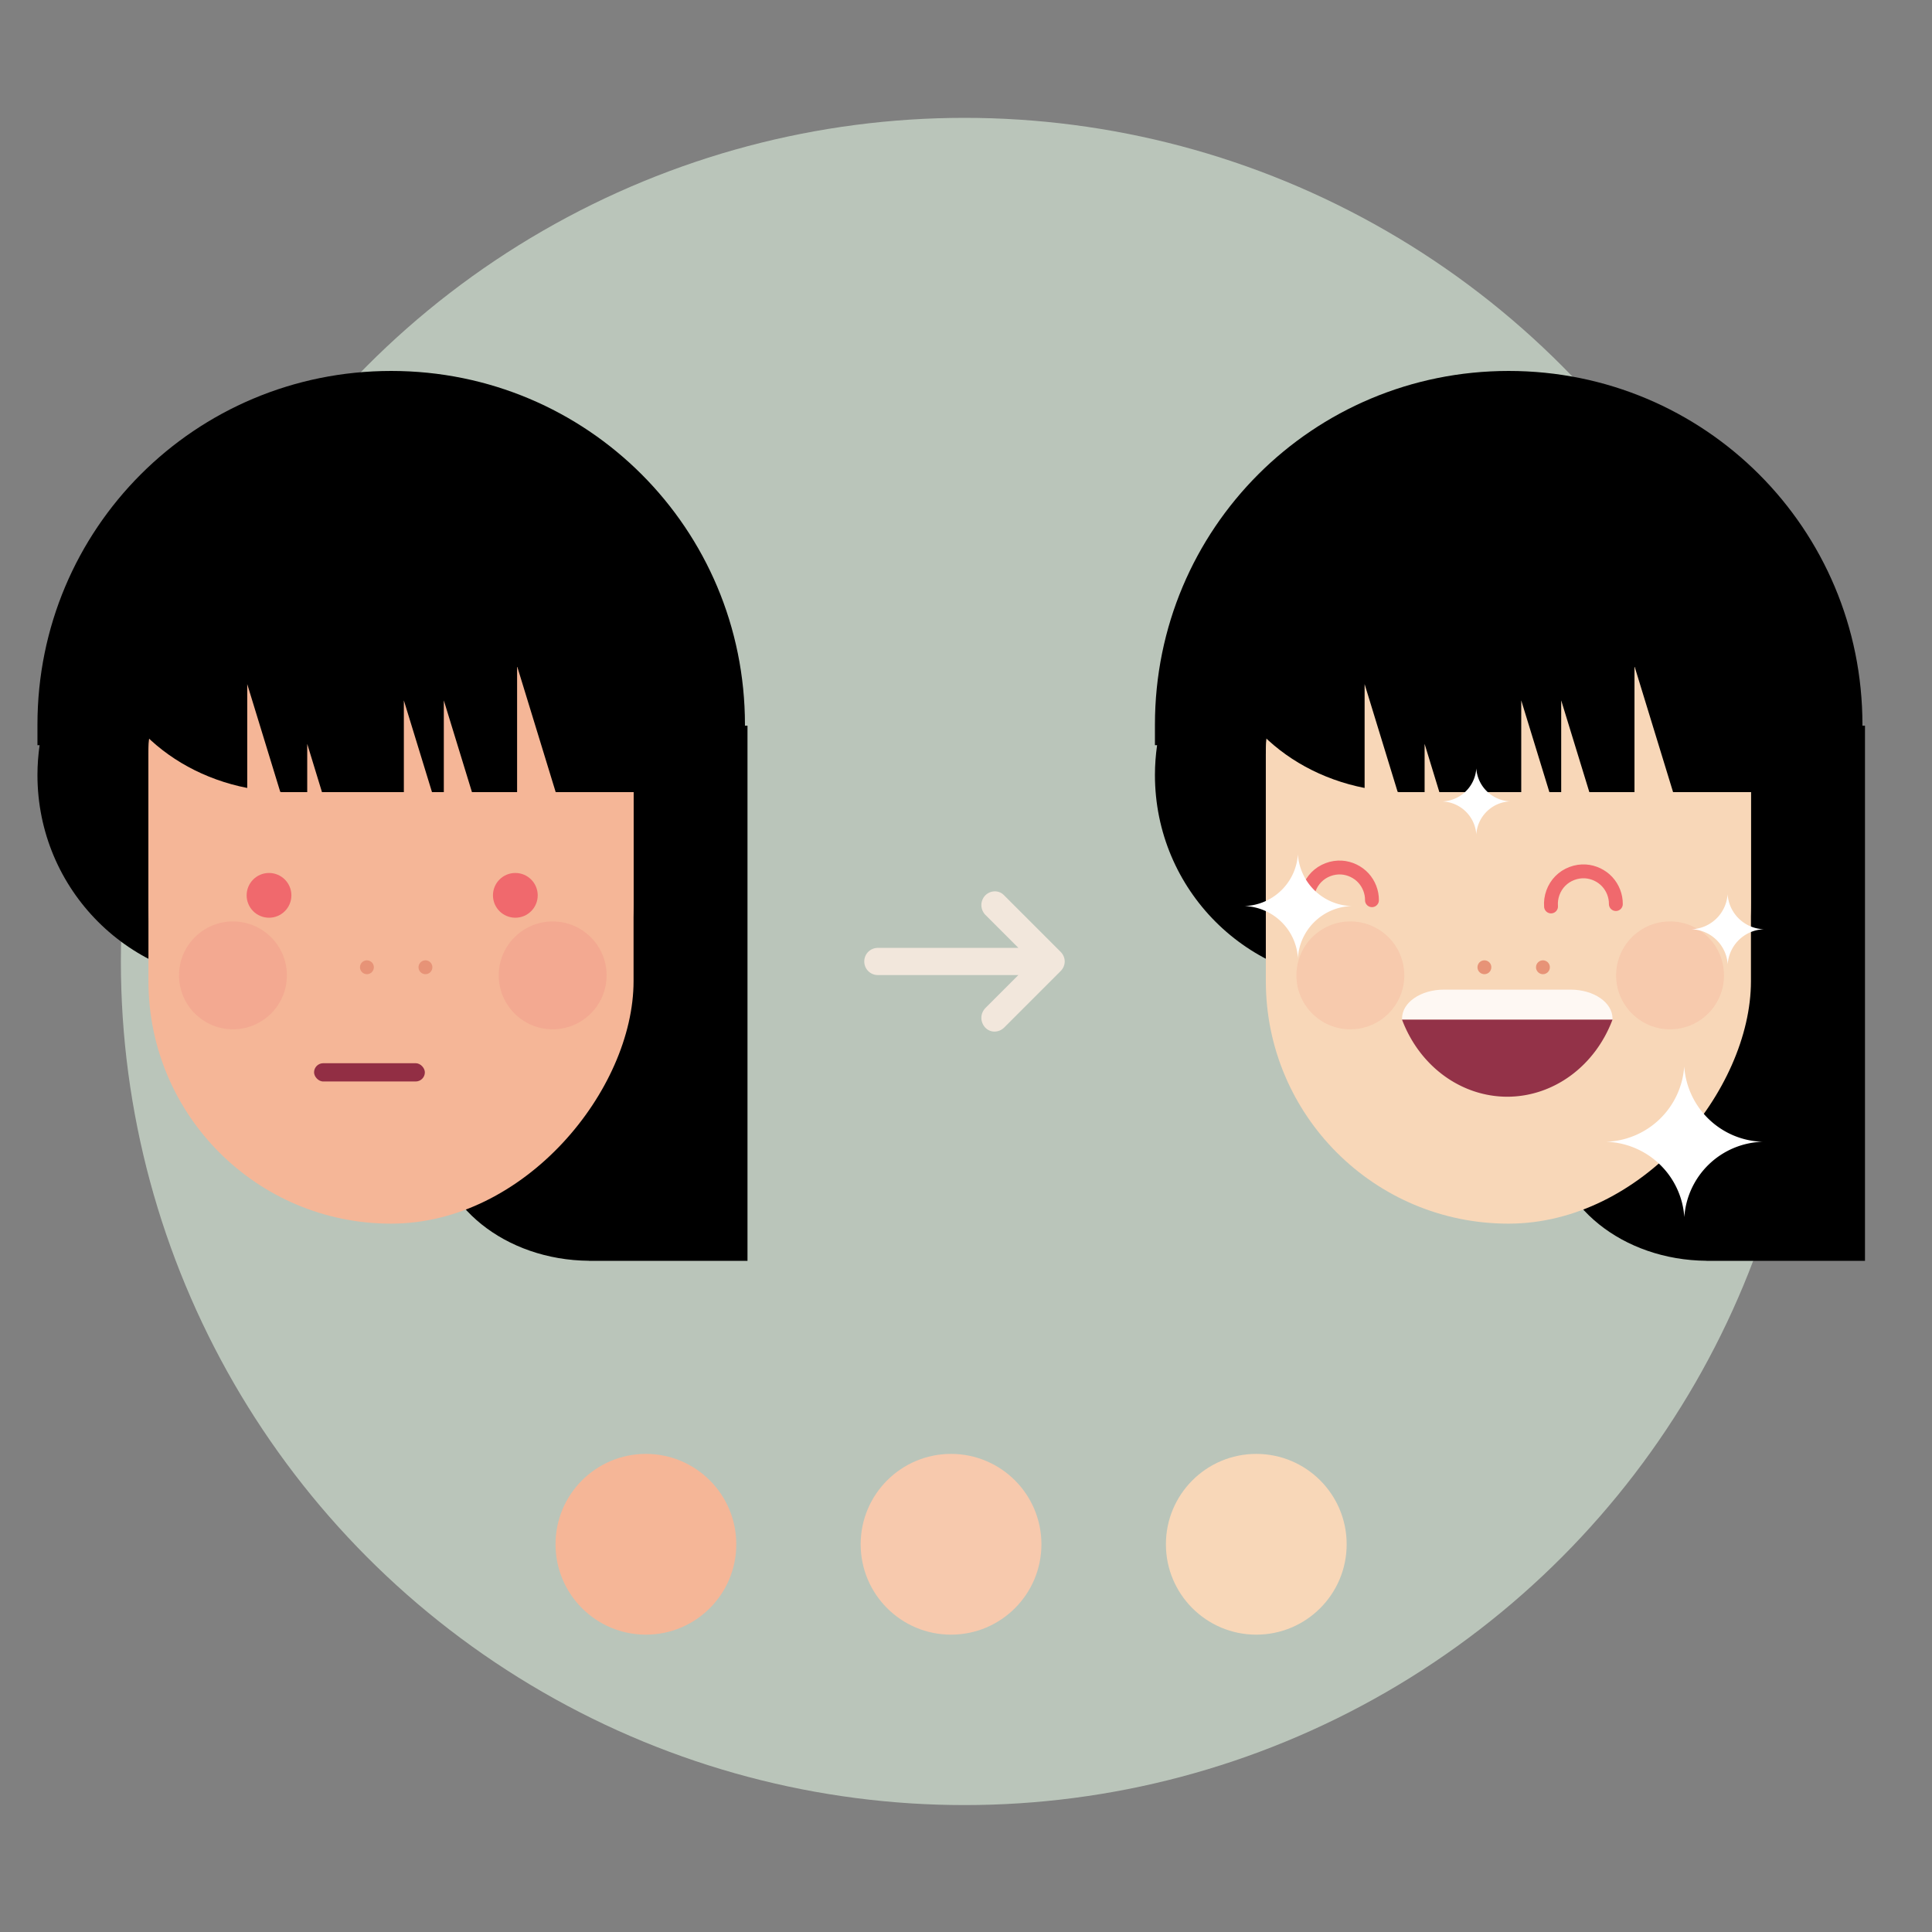 <svg xmlns="http://www.w3.org/2000/svg" xml:space="preserve" id="svg1" version="1.1" viewBox="0 0 3.836 3.836" height="3.836mm" width="3.836mm"><rect x="0" y="0" width="3.836" height="3.836" fill="#808080" stroke="none"/><defs id="defs1"></defs><g transform="translate(-66.335,-113.932)" id="layer1"><circle r="1.675" cy="115.841" cx="68.25" id="path295" style="fill:#bac5ba;fill-opacity:1;stroke:none;stroke-width:0.027;stroke-linecap:round"></circle><path id="path150-1" d="m 68.883,115.53 a 0.183,0.183 0 0 1 -0.177,0.171 0.183,0.183 0 0 1 0.177,0.171 0.183,0.183 0 0 1 0.178,-0.171 0.183,0.183 0 0 1 -0.178,-0.171 z" style="fill:#ffffff;fill-opacity:1;stroke:none;stroke-width:0.012"></path><g transform="matrix(0.194,0,0,0.194,132.376,94.17)" id="g215-3"><circle r="0.925" cy="117.671" cx="-327.56" id="path205-5" style="fill:#f8d7b8;fill-opacity:1;stroke:none;stroke-width:0.242;stroke-linecap:round"></circle><circle r="0.925" cy="117.671" cx="-330.684" id="circle206-9" style="fill:#f7c9ad;fill-opacity:1;stroke:none;stroke-width:0.242;stroke-linecap:round"></circle><circle r="0.925" cy="117.671" cx="-333.807" id="circle207-8" style="fill:#f5b697;fill-opacity:1;stroke:none;stroke-width:0.242;stroke-linecap:round"></circle></g><g transform="matrix(0.194,0,0,0.194,132.342,94.076)" id="g214-4"><path style="fill:#000000;fill-opacity:1;stroke-width:0.027" d="m -324.801,106.147 c 2.006,0 3.62,1.615 3.62,3.62 v 0.21 h -0.022 c 0.015,0.1 0.022,0.201 0.022,0.305 0,1.176 -0.947,2.123 -2.123,2.123 h -2.995 c -1.176,0 -2.123,-0.947 -2.123,-2.123 0,-0.103 0.008,-0.205 0.022,-0.305 h -0.022 v -0.21 c 0,-2.006 1.615,-3.62 3.62,-3.62 z" id="path117-0"></path><path d="m -324.363,109.778 v 1.326 2.825 0.056 h 0.002 c 0.035,0.703 0.727,1.262 1.584,1.269 v 4.5e-4 h 0.018 1.604 v -1.326 -2.825 -1.326 h -1.604 z" style="fill:#000000;fill-opacity:1;stroke-width:0.272" id="path114-7"></path><rect transform="scale(-1,1)" style="fill:#f8d7b8;fill-opacity:1;stroke-width:0.019" id="rect117-6" width="4.965" height="7.288" x="322.322" y="107.586" ry="2.482"></rect><rect transform="scale(-1,1)" ry="2.482" y="107.586" x="322.322" height="6.488" width="4.965" id="rect130-3" style="fill:#f8d7b8;fill-opacity:1;stroke-width:0.018"></rect><path d="m -325.841,107.029 c -1.088,0 -1.963,0.764 -1.963,1.714 0,0.819 0.652,1.5 1.528,1.672 v -1.063 l 0.338,1.103 c 0.002,1.1e-4 0.004,3.8e-4 0.007,4.8e-4 v 0.002 h 0.09 0.179 v -0.494 l 0.151,0.494 h 0.134 0.704 v -0.939 l 0.288,0.939 h 0.121 v -0.939 l 0.288,0.939 h 0.1 0.362 v -1.289 l 0.395,1.289 h 0.108 0.323 0.888 v -1.715 -0.64 h -0.141 c -0.289,-0.631 -0.994,-1.074 -1.822,-1.074 z" style="fill:#000000;fill-opacity:1;stroke-width:0.014" id="path131-6"></path><path style="opacity:0.834;fill:#ffffff;fill-opacity:1;stroke-width:0.026" d="m -324.168,112.479 c 0.238,0 0.429,0.132 0.429,0.295 0,0.003 -0.001,0.008 -0.001,0.012 h -2.152 c 0,-0.003 -10e-4,-0.008 -10e-4,-0.012 0,-0.163 0.191,-0.295 0.429,-0.295 z" id="path132-1"></path><path style="opacity:0.834;fill:#7f1333;fill-opacity:1;stroke-width:0.024" d="m -323.739,112.786 a 1.165,1.271 0 0 1 -1.077,0.789 1.165,1.271 0 0 1 -1.077,-0.789 z" id="path135-5"></path><circle transform="scale(-1,1)" style="opacity:0.834;fill:#f3a790;fill-opacity:0.351;stroke-width:0.011" id="circle135-4" cx="326.422" cy="112.333" r="0.552"></circle><circle transform="scale(-1,1)" r="0.552" cy="112.333" cx="323.15" id="circle136-2" style="opacity:0.834;fill:#f3a790;fill-opacity:0.351;stroke-width:0.011"></circle><circle transform="scale(-1,1)" r="0.071" cy="112.25" cx="325.05" id="circle137-0" style="fill:#e79377;fill-opacity:1;stroke-width:0.001"></circle><circle transform="scale(-1,1)" style="fill:#e79377;fill-opacity:1;stroke-width:0.001" id="circle138-9" cx="324.451" cy="112.25" r="0.071"></circle><path transform="matrix(-0.104,0,0,0.104,-494.534,103.061)" style="fill:none;stroke:#f0696d;stroke-width:1.365;stroke-linecap:round;stroke-linejoin:miter;stroke-miterlimit:4;stroke-dasharray:none;stroke-opacity:1" d="m -1642.589,82.136 c -0.01,-0.804 0.304,-1.607 0.851,-2.197 0.547,-0.59 1.323,-0.961 2.126,-1.016 0.914,-0.063 1.849,0.291 2.492,0.944 0.643,0.652 0.985,1.592 0.909,2.505" id="path140-7"></path><path transform="matrix(-0.104,0,0,0.104,-494.534,103.061)" id="path141-3" d="m -1618.588,81.758 c -0.01,-0.804 0.304,-1.607 0.851,-2.197 0.547,-0.59 1.323,-0.961 2.126,-1.016 0.914,-0.063 1.849,0.291 2.492,0.944 0.643,0.652 0.985,1.592 0.909,2.505" style="fill:none;stroke:#f0696d;stroke-width:1.365;stroke-linecap:round;stroke-linejoin:miter;stroke-miterlimit:4;stroke-dasharray:none;stroke-opacity:1"></path><path id="path147-7" d="m -323.005,113.264 a 0.828,0.828 0 0 1 -0.798,0.772 0.828,0.828 0 0 1 0.799,0.771 0.828,0.828 0 0 1 0.802,-0.771 0.828,0.828 0 0 1 -0.803,-0.772 z" style="fill:#ffffff;fill-opacity:1;stroke:none;stroke-width:0.052"></path><path id="path148-2" d="m -322.561,111.502 a 0.384,0.384 0 0 1 -0.37,0.359 0.384,0.384 0 0 1 0.371,0.358 0.384,0.384 0 0 1 0.372,-0.358 0.384,0.384 0 0 1 -0.373,-0.359 z" style="fill:#ffffff;fill-opacity:1;stroke:none;stroke-width:0.024"></path><path id="path151-6" d="m -325.133,110.215 a 0.362,0.362 0 0 1 -0.349,0.338 0.362,0.362 0 0 1 0.349,0.337 0.362,0.362 0 0 1 0.351,-0.338 0.362,0.362 0 0 1 -0.351,-0.338 z" style="fill:#ffffff;fill-opacity:1;stroke:none;stroke-width:0.023"></path></g><g transform="matrix(0.194,0,0,0.194,132.342,94.076)" id="g212-0"><path d="m -335.8,109.778 v 1.326 2.825 0.056 h 0.002 c 0.035,0.703 0.727,1.262 1.584,1.269 v 4.5e-4 h 0.018 1.604 v -1.326 -2.825 -1.326 h -1.604 z" style="fill:#000000;fill-opacity:1;stroke-width:0.272" id="path172-1"></path><path style="fill:#000000;fill-opacity:1;stroke-width:0.027" d="m -336.238,106.147 c 2.006,0 3.62,1.615 3.62,3.62 v 0.21 h -0.022 c 0.015,0.1 0.022,0.201 0.022,0.305 0,1.176 -0.947,2.123 -2.123,2.123 h -2.995 c -1.176,0 -2.123,-0.947 -2.123,-2.123 0,-0.103 0.008,-0.205 0.022,-0.305 h -0.022 v -0.21 c 0,-2.006 1.615,-3.62 3.62,-3.62 z" id="path175-6"></path><rect transform="scale(-1,1)" style="fill:#f5b697;fill-opacity:1;stroke-width:0.019" id="rect176-5" width="4.965" height="7.288" x="333.758" y="107.586" ry="2.482"></rect><rect transform="scale(-1,1)" ry="2.482" y="107.586" x="333.758" height="6.488" width="4.965" id="rect177-7" style="fill:#f5b697;fill-opacity:1;stroke-width:0.018"></rect><path d="m -337.277,107.029 c -1.088,0 -1.963,0.764 -1.963,1.714 0,0.819 0.652,1.5 1.528,1.672 v -1.063 l 0.338,1.103 c 0.002,1.1e-4 0.004,3.8e-4 0.007,4.8e-4 v 0.002 h 0.09 0.179 v -0.494 l 0.151,0.494 h 0.134 0.704 v -0.939 l 0.288,0.939 h 0.121 v -0.939 l 0.288,0.939 h 0.1 0.362 v -1.289 l 0.395,1.289 h 0.108 0.323 0.888 v -1.715 -0.64 h -0.141 c -0.289,-0.631 -0.994,-1.074 -1.822,-1.074 z" style="fill:#000000;fill-opacity:1;stroke-width:0.014" id="path177-5"></path><circle transform="scale(-1,1)" style="opacity:0.834;fill:#f3a790;fill-opacity:1;stroke-width:0.011" id="circle187-4" cx="337.858" cy="112.333" r="0.552"></circle><circle transform="scale(-1,1)" r="0.552" cy="112.333" cx="334.586" id="circle188-1" style="opacity:0.834;fill:#f3a790;fill-opacity:1;stroke-width:0.011"></circle><circle transform="scale(-1,1)" r="0.071" cy="112.25" cx="336.487" id="circle189-2" style="fill:#e79377;fill-opacity:1;stroke-width:0.001"></circle><circle transform="scale(-1,1)" style="fill:#e79377;fill-opacity:1;stroke-width:0.001" id="circle192-0" cx="335.888" cy="112.25" r="0.071"></circle><circle r="0.229" cy="111.514" cx="-337.489" id="path207-0" style="fill:#f0696d;fill-opacity:1;stroke:none;stroke-width:0.2;stroke-linecap:round"></circle><circle r="0.229" cy="111.514" cx="-334.968" id="circle208-1" style="fill:#f0696d;fill-opacity:1;stroke:none;stroke-width:0.2;stroke-linecap:round"></circle><rect ry="0.094" y="113.232" x="-337.028" height="0.187" width="1.134" id="rect211-4" style="fill:#922e44;fill-opacity:1;stroke:none;stroke-width:0.2;stroke-linecap:round"></rect></g><path id="path316-8-6" d="m 68.449,115.841 c 0,-0.007 -0.003,-0.014 -0.008,-0.019 l -0.112,-0.112 c -0.01,-0.011 -0.027,-0.011 -0.038,0 -0.01,0.011 -0.01,0.027 0,0.038 l 0.066,0.066 h -0.121 -0.002 -0.156 c -0.015,0 -0.027,0.012 -0.027,0.027 0,0.015 0.012,0.027 0.027,0.027 h 0.156 0.002 0.121 l -0.066,0.066 c -0.01,0.011 -0.01,0.027 0,0.038 0.01,0.011 0.027,0.011 0.038,0 l 0.112,-0.112 c 0.005,-0.005 0.008,-0.012 0.008,-0.019 z" style="fill:#f2e7dc;fill-opacity:1;stroke:none;stroke-width:0.004;stroke-opacity:1"></path><path id="path146-0" d="m 68.912,115.628 a 0.11,0.11 0 0 1 -0.106,0.103 0.11,0.11 0 0 1 0.106,0.103 0.11,0.11 0 0 1 0.107,-0.103 0.11,0.11 0 0 1 -0.107,-0.103 z" style="fill:#ffffff;fill-opacity:1;stroke:none;stroke-width:0.007"></path></g></svg>
